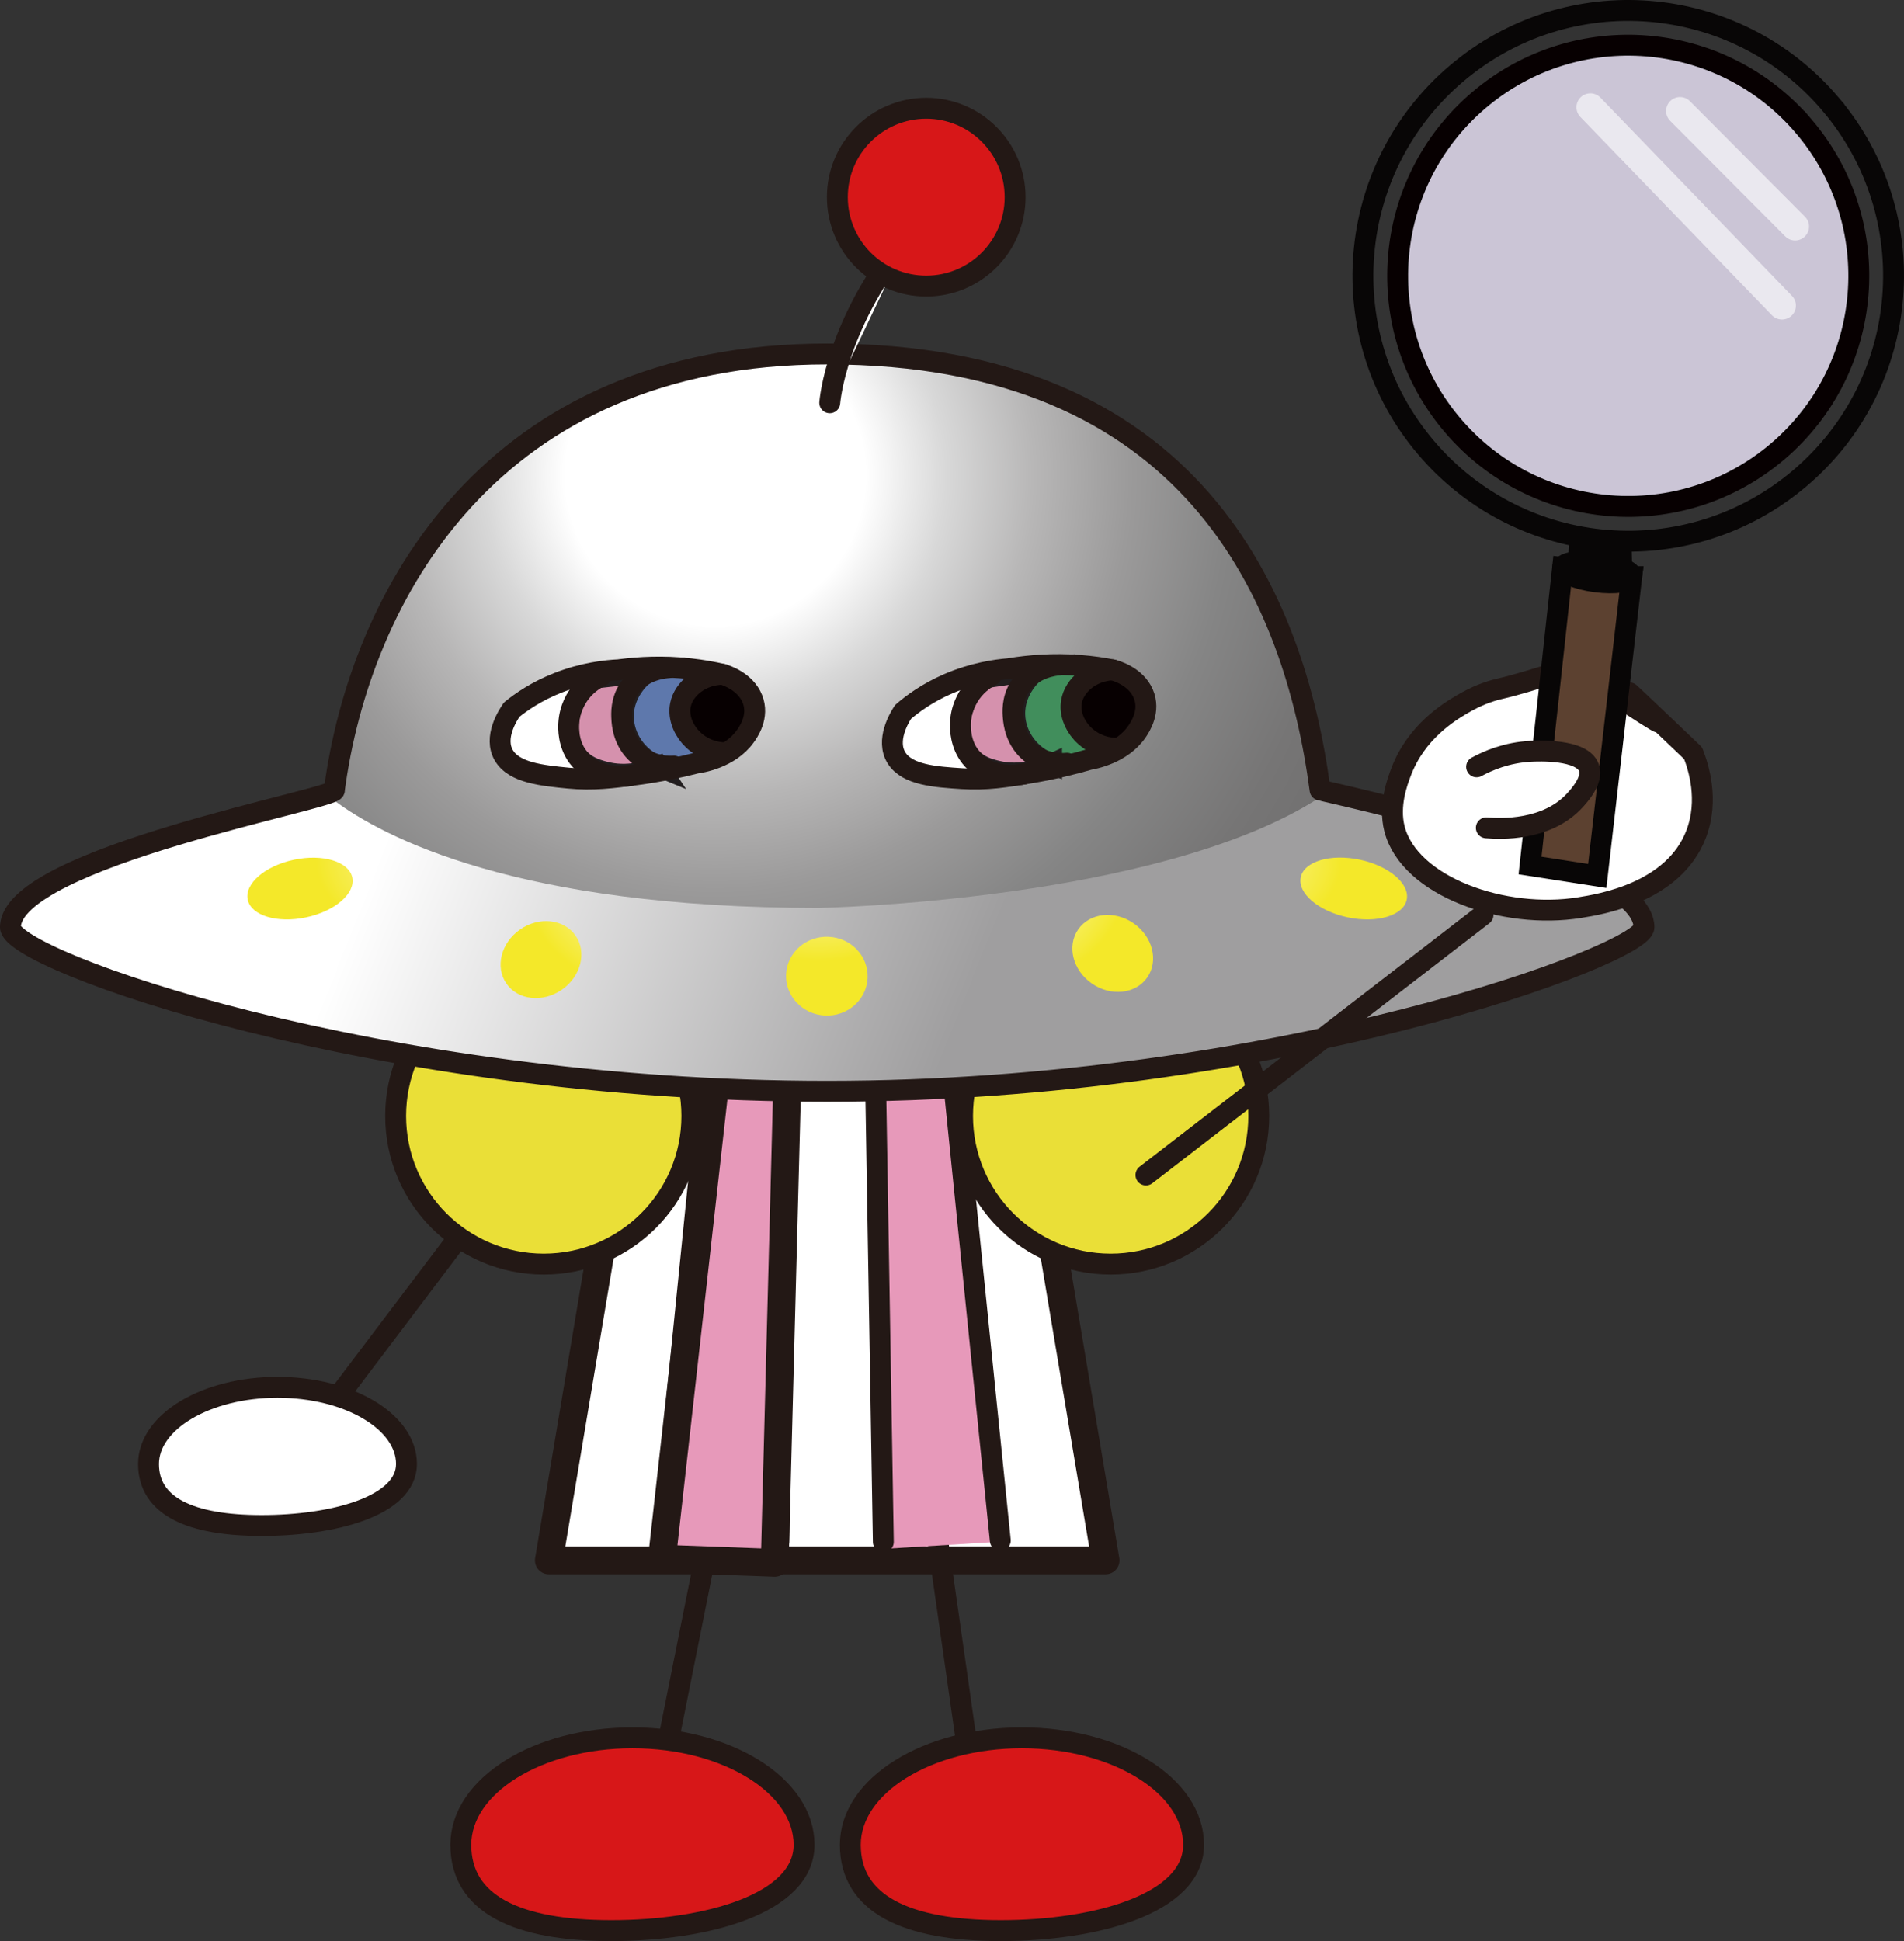 <?xml version="1.0" encoding="UTF-8"?>
<svg id="b" data-name="レイヤー 2" xmlns="http://www.w3.org/2000/svg" xmlns:xlink="http://www.w3.org/1999/xlink" viewBox="0 0 273.419 278.68">
  <rect x="0" y="0" width="273.419" height="278.68" fill="#333333" stroke="none"/>
  <defs>
    <style>
      .l {
        fill: #eadf37;
      }

      .l, .m, .n, .o, .p, .q, .r, .s, .t {
        stroke-width: 3px;
      }

      .l, .m, .p, .u, .s, .v {
        stroke: #231815;
        stroke-linejoin: round;
      }

      .l, .m, .p, .u, .s, .v, .w {
        stroke-linecap: round;
      }

      .x, .y, .z, .aa, .ab, .ac, .ad, .ae, .af, .ag, .ah, .ai {
        stroke-width: 0px;
      }

      .x, .v {
        fill: #e799ba;
      }

      .y {
        fill: #5e78ac;
      }

      .z {
        fill: #070001;
      }

      .m {
        fill: #d71718;
      }

      .n {
        fill: #614b46;
      }

      .n, .q, .r {
        stroke: #080606;
      }

      .o {
        fill: #cbc5d6;
        stroke: #070001;
      }

      .p, .u, .ab {
        fill: #fff;
      }

      .q {
        fill: #5c4130;
      }

      .u, .v, .w {
        stroke-width: 4px;
      }

      .r, .s, .w {
        fill: none;
      }

      .t {
        fill: #d591ad;
        stroke: #221e1f;
      }

      .aa {
        fill: #418e5c;
      }

      .w {
        isolation: isolate;
        opacity: .6;
        stroke: #fff;
      }

      .ac {
        fill: url(#e);
      }

      .ad {
        fill: url(#f);
      }

      .ae {
        fill: url(#j);
      }

      .af {
        fill: url(#i);
      }

      .ag {
        fill: url(#h);
      }

      .ah {
        fill: url(#g);
      }

      .ai {
        fill: url(#k);
      }
    </style>
    <linearGradient id="e" data-name="名称未設定グラデーション" x1="60.205" y1="172.613" x2="227.146" y2="105.837" gradientTransform="translate(0 281) scale(1 -1)" gradientUnits="userSpaceOnUse">
      <stop offset="0" stop-color="#fff"/>
      <stop offset=".479" stop-color="#9f9e9f"/>
    </linearGradient>
    <radialGradient id="f" data-name="名称未設定グラデーション 2" cx="102.72" cy="212.811" fx="102.72" fy="212.811" r="144.857" gradientTransform="translate(0 281) scale(1 -1)" gradientUnits="userSpaceOnUse">
      <stop offset=".149" stop-color="#fff"/>
      <stop offset=".229" stop-color="#d8d8d8"/>
      <stop offset=".317" stop-color="#b7b6b6"/>
      <stop offset=".411" stop-color="#9b9a9a"/>
      <stop offset=".511" stop-color="#858585"/>
      <stop offset=".622" stop-color="#767575"/>
      <stop offset=".751" stop-color="#6d6c6c"/>
      <stop offset=".938" stop-color="#6b6a6a"/>
    </radialGradient>
    <radialGradient id="g" data-name="名称未設定グラデーション 7" cx="1046.729" cy="657.428" fx="1046.729" fy="657.428" r="30.86" gradientTransform="translate(-938.555 -445.794) rotate(78.007) scale(.729 -1.324)" gradientUnits="userSpaceOnUse">
      <stop offset="0" stop-color="#fff"/>
      <stop offset=".648" stop-color="#f4e829"/>
    </radialGradient>
    <radialGradient id="h" data-name="名称未設定グラデーション 7" cx="733.286" cy="407.933" fx="733.286" fy="407.933" r="30.859" gradientTransform="translate(-633.242 -180.905) rotate(55.219) scale(.907 -1.042)" xlink:href="#g"/>
    <radialGradient id="i" data-name="名称未設定グラデーション 7" cx="1102.637" cy="808.584" fx="1102.637" fy="808.584" r="30.859" gradientTransform="translate(1393.899 -441.141) rotate(101.993) scale(.729 1.341)" xlink:href="#g"/>
    <radialGradient id="j" data-name="名称未設定グラデーション 7" cx="855.881" cy="562.968" fx="855.881" fy="562.968" r="30.859" gradientTransform="translate(1066.795 -180.905) rotate(124.781) scale(.907 1.042)" xlink:href="#g"/>
    <radialGradient id="k" data-name="名称未設定グラデーション 7" cx="137.658" cy="164.989" fx="137.658" fy="164.989" r="30.86" gradientTransform="translate(-28.388 273.584) rotate(2.41) scale(1.011 -.976)" xlink:href="#g"/>
  </defs>
  <g id="c" data-name="b">
    <g id="d" data-name="c">
      <g>
        <polygon class="u" points="158.76 224.024 78.818 224.024 94.934 127.946 142.643 127.946 158.76 224.024"/>
        <line class="s" x1="103.515" y1="212.242" x2="93.837" y2="260.631"/>
        <line class="s" x1="133.516" y1="213.21" x2="140.29" y2="260.631"/>
        <path class="m" d="M115.47,264.856c0,8.48-14.065,12.324-27.678,12.324s-21.617-3.844-21.617-12.324,11.035-15.354,24.647-15.354,24.647,6.874,24.647,15.354Z"/>
        <path class="m" d="M171.402,264.856c0,8.48-14.066,12.324-27.678,12.324s-21.617-3.844-21.617-12.324,11.035-15.354,24.647-15.354,24.648,6.874,24.648,15.354Z"/>
        <polygon class="v" points="95.055 223.778 102.854 154.192 113.051 155.392 111.252 224.378 95.055 223.778"/>
        <polygon class="x" points="126.849 222.373 125.649 155.992 137.647 155.392 143.045 221.379 126.849 222.373"/>
        <line class="s" x1="126.849" y1="221.379" x2="125.649" y2="149.993"/>
        <line class="s" x1="143.645" y1="221.173" x2="136.447" y2="150.593"/>
        <line class="s" x1="111.834" y1="221.379" x2="113.033" y2="149.993"/>
        <line class="s" x1="95.037" y1="221.979" x2="102.236" y2="150.593"/>
        <polygon class="s" points="158.76 224.024 78.818 224.024 94.934 127.946 142.643 127.946 158.76 224.024"/>
        <line class="s" x1="72.62" y1="168.692" x2="42.62" y2="208.371"/>
        <circle class="l" cx="78.084" cy="160.217" r="21.269"/>
        <circle class="l" cx="159.493" cy="160.217" r="21.269"/>
        <path class="p" d="M58.372,210.183c0,6.078-10.57,8.834-20.799,8.834s-16.244-2.755-16.244-8.834,8.292-11.006,18.522-11.006,18.522,4.927,18.522,11.006Z"/>
        <path class="ac" d="M189.565,113.416c-.012-.089-.027-.18-.039-.269-23.08,14.926-71.953,15.86-71.953,15.86-43.33,0-62.539-10.159-69.617-15.46-1.986,1.563-46.455,9.868-46.455,19.585,0,4.702,52.512,24.414,117.288,24.414s117.289-20.573,117.289-24.414c0-10.031-45.889-19.42-46.512-19.716h-0Z"/>
        <path class="ad" d="M189.524,114.495c-3.738-27.696-18.459-62.326-70.738-62.326-48.35,0-67.097,34.855-70.777,62.595.028.036.008.08-.057.131,7.079,5.301,26.288,15.46,69.617,15.46,0,0,48.874-.934,71.953-15.86v-0Z"/>
        <path class="s" d="M189.565,113.416c-3.68-27.741-18.33-62.595-70.777-62.595-48.35,0-67.097,34.855-70.776,62.595.889,1.157-46.512,9.684-46.512,19.716,0,4.702,52.512,23.542,117.288,23.542s117.289-19.701,117.289-23.542c0-10.032-45.889-19.42-46.512-19.716Z"/>
        <path class="ah" d="M43.96,131.707c-4.146.881-7.901-.256-8.386-2.54-.485-2.284,2.482-4.849,6.629-5.73,4.146-.881,7.901.256,8.386,2.54s-2.483,4.849-6.629,5.73v-0Z"/>
        <path class="ag" d="M80.687,142.089c-2.74,1.904-6.306,1.513-7.963-.873-1.657-2.386-.779-5.863,1.961-7.767,2.74-1.904,6.306-1.513,7.963.873,1.657,2.386.779,5.863-1.961,7.767Z"/>
        <path class="af" d="M193.518,131.699c4.202.893,8.002-.235,8.487-2.518.485-2.284-2.528-4.859-6.73-5.752-4.202-.893-8.002.235-8.487,2.518-.485,2.284,2.528,4.859,6.73,5.752Z"/>
        <path class="ae" d="M156.79,141.202c2.741,1.904,6.306,1.513,7.963-.873,1.657-2.386.779-5.863-1.961-7.767-2.74-1.904-6.306-1.513-7.963.873-1.657,2.386-.779,5.863,1.961,7.767h-0Z"/>
        <path class="ai" d="M124.594,140.393c-.131,3.122-2.859,5.543-6.093,5.407-3.234-.136-5.748-2.777-5.617-5.9.131-3.122,2.859-5.543,6.093-5.407,3.233.136,5.748,2.778,5.617,5.9Z"/>
        <path class="p" d="M119.154,57.827s.849-11.663,11.645-24.415"/>
        <circle class="m" cx="133.009" cy="28.307" r="12.764"/>
        <g>
          <path class="y" d="M102.44,108.618c-2.305.484-4.609.968-6.914,1.451-3.347-.507-5.862-3.092-6.093-6.204-.217-2.921,1.622-5.731,4.563-6.926-3.267,5.27-4.38,6.433-4.7,6.273-.5-.25.135-4.123,2.736-6.168,2.493-1.96,6.397-1.932,10.001-.017-.157.07-3.616,1.677-3.998,5.109-.304,2.733,1.477,5.419,4.404,6.482Z"/>
          <path class="t" d="M94.574,110.061c-1.362.589-4.448,1.68-7.901.717-1.077-.3-2.551-.733-3.685-2.105-1.37-1.658-1.359-3.616-1.355-4.376.021-3.881,2.968-6.437,3.54-6.915,2.565-.289,5.129-.578,7.693-.866-.312.223-3.349,2.476-3.344,6.315.004,3.11,2.003,5.987,5.053,7.231v-0Z"/>
          <path class="z" d="M102.521,108.251c-4.113-2.367-5.582-5.948-3.951-8.564.322-.516,1.204-1.7,3.464-2.66.904.154,3.077.629,4.563,2.168.638.661.9,1.26.985,1.472.879,2.191-.288,5-1.667,5.221-.972.155-2.129-.961-2.022-1.074.108-.114,1.908.358,2.022,1.074.06.376-.303,1.1-3.393,2.364Z"/>
          <path class="ab" d="M85.173,97.382c-.928-.089-5.376-.414-9.239,2.756-2.835,2.326-3.802,5.26-4.11,6.39,1.409,2.954,3.239,3.934,4.048,4.278,1.859.789,3.43.916,5.781.912,1.637-.003,3.991-.166,6.778-.926-3.16-.275-5.792-2.564-6.491-5.632-.682-2.994.616-6.126,3.233-7.778Z"/>
          <path class="s" d="M96.075,95.859c-.427.019-3.872.226-5.735,2.998-1.195,1.778-1.086,3.641-1.044,4.355.043.73.194,3.309,2.381,5.167,2.085,1.771,4.566,1.649,5.107,1.609"/>
          <path class="s" d="M86.339,97.044c-.717.344-1.929,1.044-2.97,2.359-.529.669-1.586,2.252-1.696,4.51-.03.622-.108,2.842,1.315,4.76,1.618,2.182,4.588,3.181,7.621,2.668"/>
          <path class="s" d="M72.356,108.449c1.473,2.507,5.504,2.899,9.296,3.268,3.474.338,6.254-.019,9.767-.491,3.595-.483,6.533-1.145,8.565-1.667.581-.077,4.756-.688,7.014-3.806.432-.597,2.079-2.871,1.04-5.433-1.015-2.501-3.819-3.377-4.262-3.508-1.381-.322-2.943-.607-4.671-.797-3.88-.426-7.305-.232-9.96.11-0-.001-0-.003-.001-.004-.004 0-.007.001-.011.001-.038.005-.238.038-.238.038-1.949.094-5.159.453-8.753,1.866-3.104,1.22-5.306,2.758-6.654,3.852-.539.778-2.645,4-1.133,6.572Z"/>
          <path class="s" d="M103.777,96.811c-3.077.042-5.583,2.03-6.062,4.386-.613,3.014,2.075,6.699,6.267,6.882"/>
        </g>
        <g>
          <g>
            <path class="aa" d="M158.447,108.263c-2.318.414-4.636.829-6.954,1.244-3.33-.607-5.767-3.267-5.905-6.384-.129-2.927,1.793-5.68,4.769-6.786-3.424,5.169-4.57,6.299-4.886,6.129-.492-.265.259-4.117,2.92-6.084,2.55-1.885,6.452-1.739,9.997.283-.159.065-3.665,1.568-4.149,4.987-.386,2.723,1.314,5.461,4.208,6.611h-0Z"/>
            <path class="z" d="M158.539,107.899c-4.04-2.489-5.401-6.113-3.693-8.679.337-.506,1.254-1.663,3.542-2.555.9.181,3.057.721,4.496,2.304.618.68.862,1.286.941,1.501.813,2.216-.438,4.989-1.823,5.168-.976.126-2.099-1.024-1.989-1.134.111-.11,1.897.415,1.989,1.134.049.378-.335,1.091-3.463,2.261Z"/>
            <g>
              <path class="t" d="M151.011,109.716c-1.342.633-4.391,1.823-7.874.973-1.087-.265-2.574-.649-3.752-1.984-1.423-1.613-1.476-3.571-1.497-4.329-.105-3.879,2.757-6.53,3.314-7.027,2.554-.372,5.107-.744,7.661-1.116-.304.233-3.267,2.583-3.137,6.42.105,3.108,2.196,5.918,5.285,7.063h-0Z"/>
              <path class="ab" d="M140.064,98.33c-.846-.053-4.901-.218-8.32,2.778-2.51,2.199-3.302,4.896-3.549,5.932,1.368,2.645,3.062,3.482,3.808,3.77,1.714.663,3.146.732,5.284.659,1.488-.051,3.624-.269,6.136-1.042-2.881-.157-5.343-2.16-6.068-4.929-.709-2.703.379-5.588,2.71-7.168h0Z"/>
              <path class="s" d="M152.05,95.473c-.426.033-3.863.352-5.634,3.183-1.137,1.816-.967,3.674-.902,4.387.067.728.302,3.302,2.547,5.087,2.142,1.702,4.617,1.5,5.157,1.443"/>
              <path class="s" d="M142.357,96.974c-.705.367-1.894,1.106-2.891,2.454-.507.686-1.512,2.303-1.549,4.562-.01.623-.016,2.844,1.469,4.715,1.688,2.128,4.689,3.03,7.703,2.419"/>
              <path class="s" d="M128.752,108.827c1.554,2.458,5.595,2.719,9.398,2.965,3.484.225,6.25-.222,9.746-.808,3.577-.599,6.493-1.357,8.507-1.944.578-.096,4.731-.842,6.887-4.032.413-.611,1.985-2.937.863-5.464-1.095-2.467-3.926-3.251-4.374-3.368-1.39-.277-2.961-.511-4.695-.645-3.892-.3-7.309.005-9.951.433-0-.001-0-.003-.001-.004-.004.001-.007.001-.011.002-.038.007-.237.045-.237.045-1.944.157-5.141.62-8.688,2.149-3.063,1.32-5.213,2.929-6.525,4.067-.513.795-2.514,4.084-.919,6.605Z"/>
            </g>
          </g>
          <path class="s" d="M159.779,96.175c-3.074.141-5.514,2.21-5.917,4.58-.515,3.032,2.291,6.628,6.487,6.675"/>
        </g>
        <path class="p" d="M200.253,119.005c2.14,8.295,15.765,13.061,26.602,11.298,2.866-.466,13.482-2.096,16.714-10.545,1.88-4.914.327-9.683-.439-11.627-6.158-5.885-9.25-8.811-9.281-8.779-.021.022,1.429,1.465,4.349,4.327,0,0-.02.034,0,0,.032.326-11.372-7.422-11.649-7.198-1.325,1.069,0,0,0,0-3.045-.394-5.616,1.119-11.253,2.426-1.548.359-3.293,1.008-5.331,2.206-1.891,1.112-6.59,3.967-8.766,9.712-.523,1.38-1.818,4.799-.946,8.18h0Z"/>
        <line class="s" x1="164.559" y1="168.692" x2="212.966" y2="131.355"/>
        <path class="r" d="M262.836,14.911c13.636,16.027,11.698,40.072-4.329,53.708-16.025,13.635-40.069,11.697-53.705-4.329-13.637-16.027-11.699-40.071,4.326-53.706,16.027-13.637,40.072-11.701,53.709,4.326Z"/>
        <path class="o" d="M259.035,18.145c11.85,13.927,10.165,34.822-3.764,46.673-13.926,11.849-34.82,10.166-46.67-3.761-11.85-13.927-10.167-34.821,3.76-46.671,13.929-11.851,34.824-10.168,46.674,3.759Z"/>
        <g>
          <path class="n" d="M226.867,77.562l-.279,4.117,6.306.72-.091-4.082s-3.829-.124-5.937-.755Z"/>
          <polygon class="q" points="224.393 81.495 219.718 124.262 229.371 125.764 234.317 82.786 224.393 81.495"/>
          <path class="n" d="M234.317,82.786c-.102.772-2.402,1.107-5.144.749-2.74-.355-4.879-1.269-4.78-2.041.1-.769,2.402-1.105,5.143-.747,2.739.356,4.88,1.27,4.78,2.039l-0.0 0Z"/>
        </g>
        <line class="w" x1="241.255" y1="15.935" x2="257.782" y2="32.527"/>
        <line class="w" x1="228.381" y1="15.4" x2="255.895" y2="43.875"/>
        <path class="p" d="M212.044,110.092c1.589-.863,4.302-2.058,7.807-2.232.885-.044,7.34-.364,8.323,2.344.65,1.791-1.409,4.037-2.035,4.72-4.037,4.404-10.703,4.093-12.699,3.926"/>
      </g>
    </g>
  </g>
</svg>